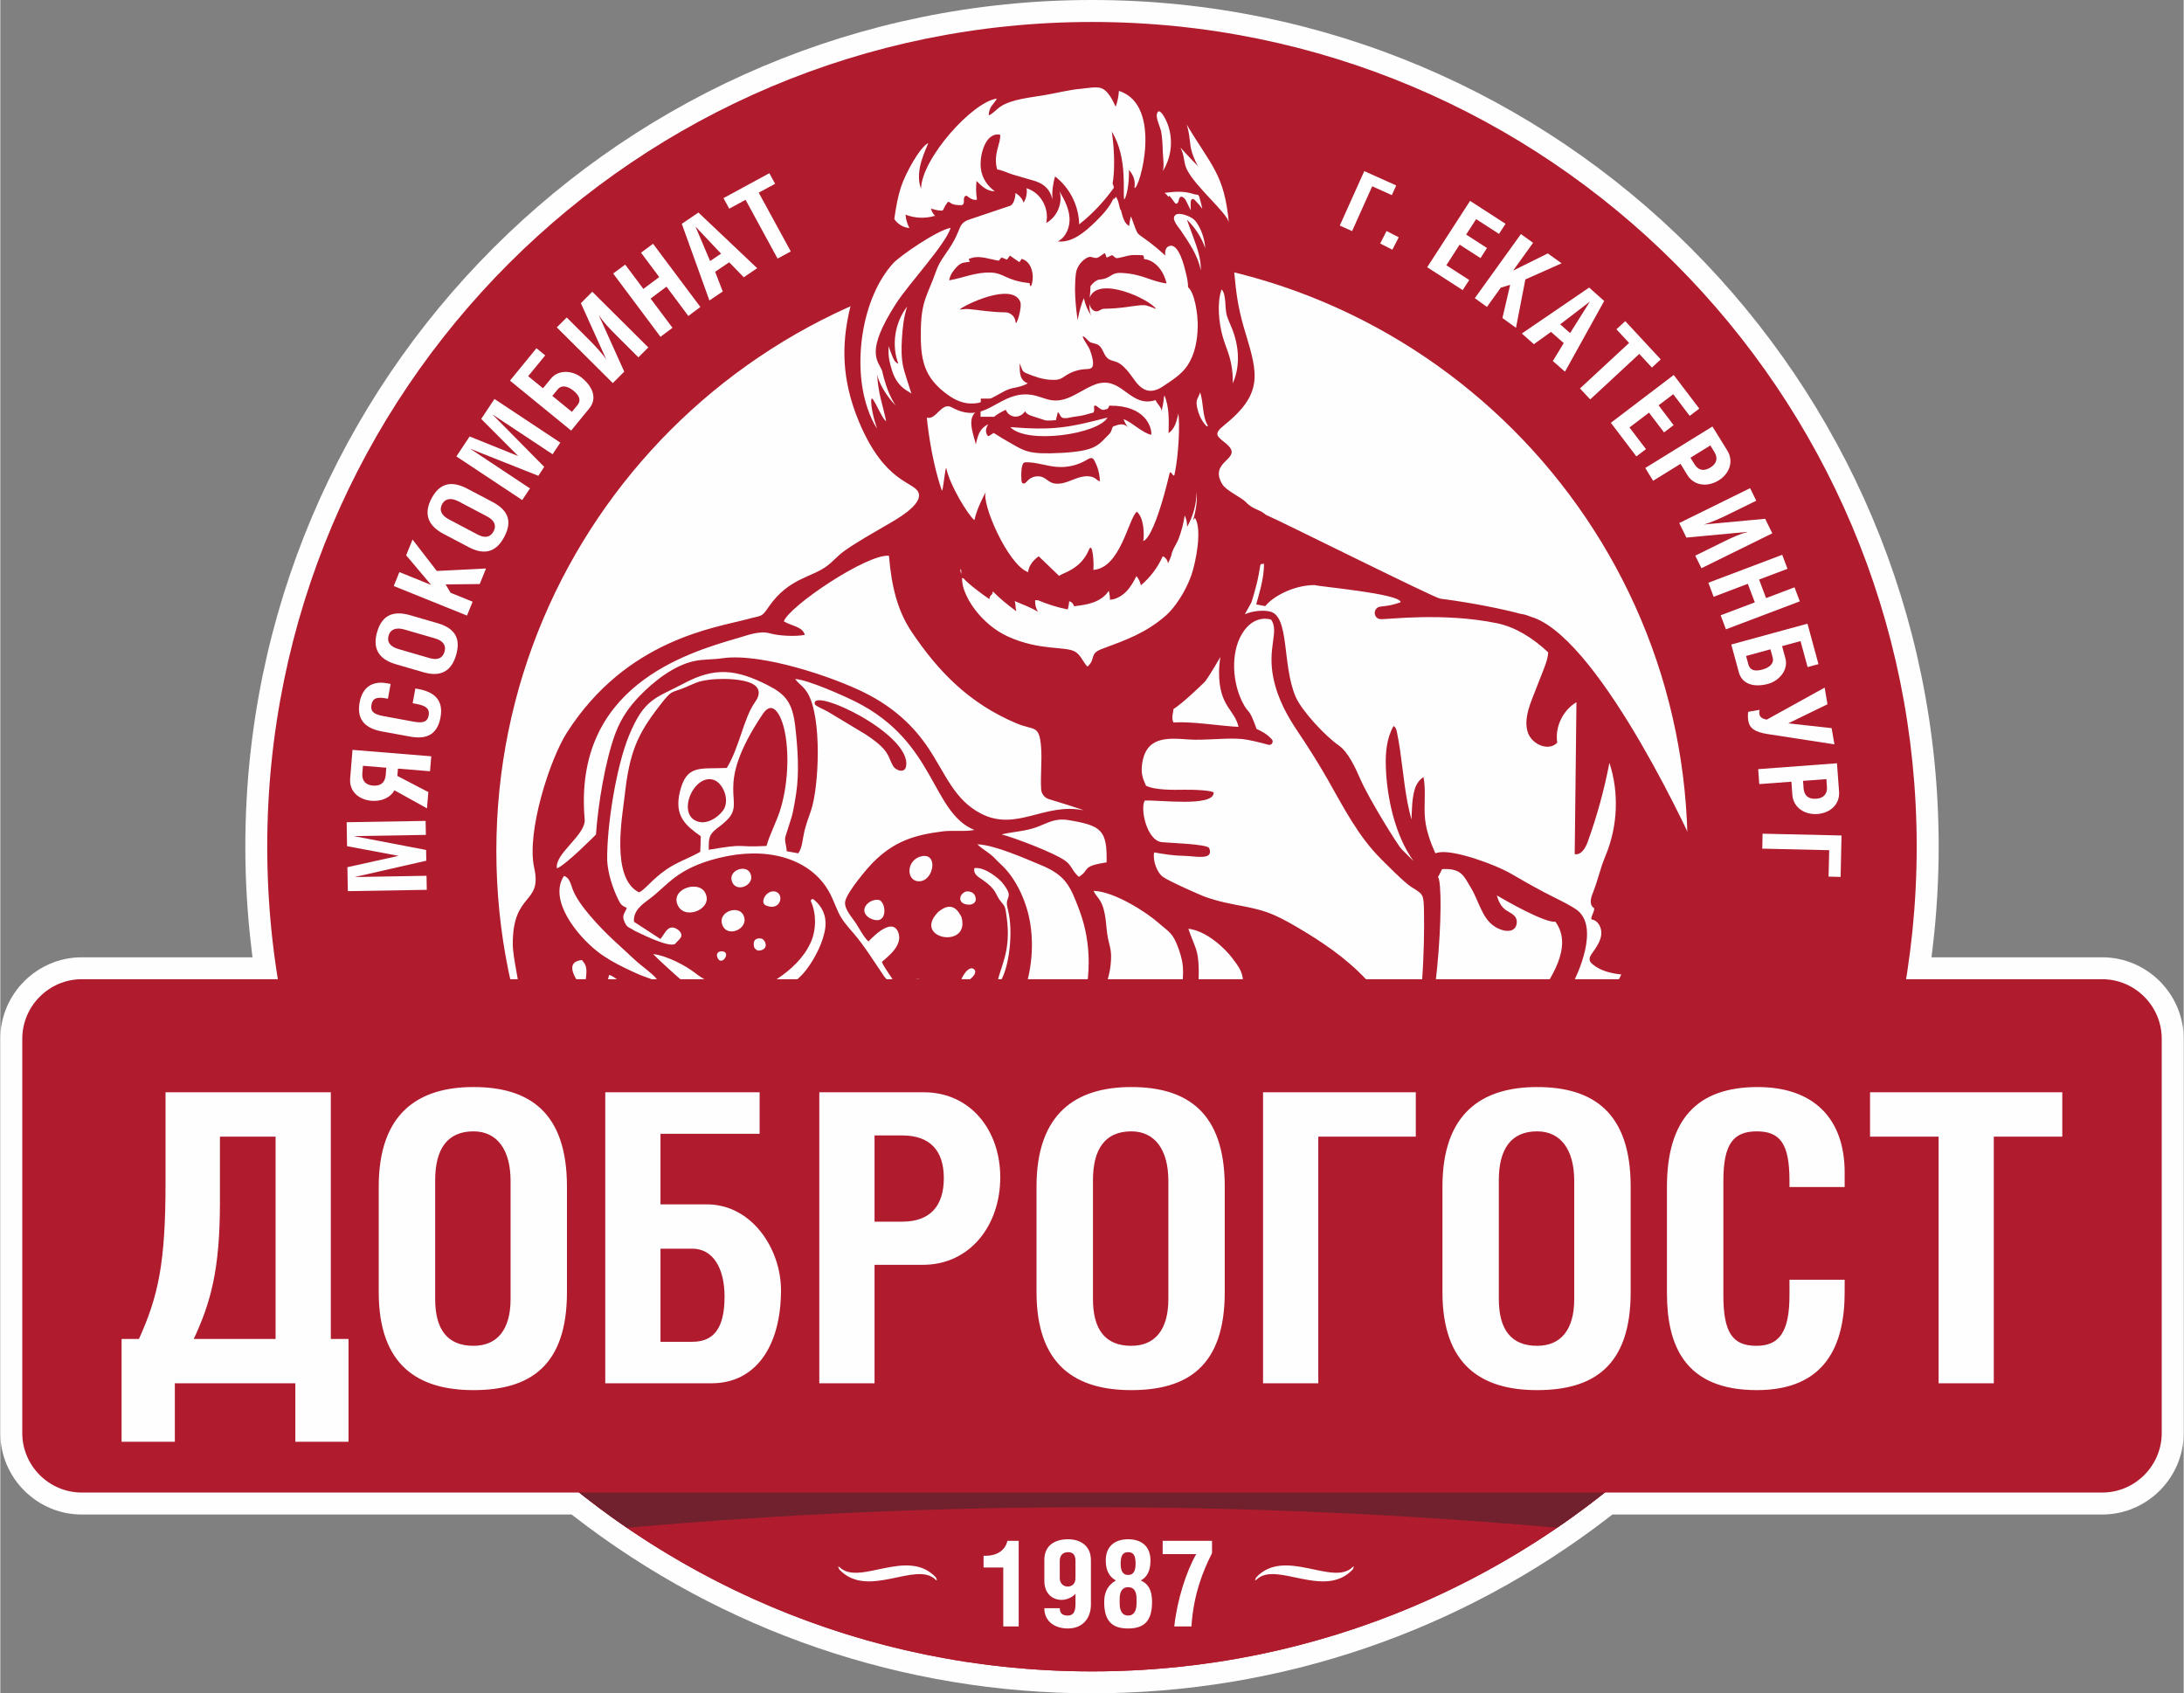 <?xml version="1.0" encoding="UTF-8"?> <svg xmlns="http://www.w3.org/2000/svg" xmlns:xlink="http://www.w3.org/1999/xlink" xml:space="preserve" width="365px" height="283px" version="1.1" style="shape-rendering:geometricPrecision; text-rendering:geometricPrecision; image-rendering:optimizeQuality; fill-rule:evenodd; clip-rule:evenodd" viewBox="0 0 363.66 282.04"><rect x="0" y="0" width="363.66" height="282.04" fill="#808080" stroke="none"/> <defs> <style type="text/css"> .fil0 {fill:#FEFEFE} .fil1 {fill:#B01C2E} .fil4 {fill:#FEFEFE;fill-rule:nonzero} .fil5 {fill:#FEFEFE;fill-rule:nonzero} .fil3 {fill:#71212D;fill-rule:nonzero} .fil2 {fill:#B01C2E;fill-rule:nonzero} .fil6 {fill:#B01C2E;fill-rule:nonzero} </style> </defs> <g id="Слой_x0020_1">  <g id="_2220464148192"> <path class="fil0" d="M181.83 0c-77.88,0 -141.02,63.14 -141.02,141.02 0,5.64 0.34,11.28 1.01,16.88l0.18 1.55 -28.44 0c-7.45,0 -13.56,6.11 -13.56,13.57l0 65.67c0,7.46 6.11,13.57 13.56,13.57l81.59 0 0.38 0.29c24.77,19.2 54.95,29.49 86.3,29.49 31.35,0 61.52,-10.29 86.3,-29.49l0.38 -0.29 81.58 0c7.46,0 13.57,-6.11 13.57,-13.57l0 -65.67c0,-7.46 -6.11,-13.57 -13.57,-13.57l-28.44 0 0.19 -1.55c0.67,-5.6 1.01,-11.24 1.01,-16.88 0,-77.88 -63.14,-141.02 -141.02,-141.02z"></path> <path class="fil1" d="M181.83 3.66c75.86,0 137.36,61.5 137.36,137.36 0,75.87 -61.5,137.37 -137.36,137.37 -75.87,0 -137.37,-61.5 -137.37,-137.37 0,-75.86 61.5,-137.36 137.37,-137.36zm0 41.94c52.7,0 95.42,42.72 95.42,95.42 0,52.7 -42.72,95.42 -95.42,95.42 -52.7,0 -95.42,-42.72 -95.42,-95.42 0,-52.7 42.72,-95.42 95.42,-95.42z"></path> <polygon class="fil0" points="142.22,56.15 143.21,48.56 146.78,40.55 146.24,34.89 149.79,27.63 154.69,22.39 163.68,15.45 168.83,14.38 175.23,14.81 186.48,12.99 190.92,15.13 195.05,17.27 198.16,22.71 201.1,31.05 201.95,37.45 204.35,46.64 205.55,51.13 154.81,56.79 "></polygon> <path class="fil2" d="M292.94 221.79c-24.98,34.3 -65.44,56.6 -111.11,56.6 -45.68,0 -86.14,-22.3 -111.11,-56.6 74.25,0 147.97,0 222.22,0z"></path> <path class="fil3" d="M292.94 221.79c-9.26,12.72 -20.66,23.79 -33.65,32.68 -51.64,-4.57 -103.28,-4.55 -154.92,0 -13,-8.89 -24.39,-19.96 -33.65,-32.68 74.25,0 147.97,0 222.22,0z"></path> <path class="fil4" d="M281.04 141.73c0,54.79 -44.42,99.21 -99.21,99.21 -54.79,0 -99.21,-44.42 -99.21,-99.21 0,-54.79 44.42,-99.21 99.21,-99.21 54.79,0 99.21,44.42 99.21,99.21z"></path> <path class="fil2" d="M149.67 236.62c0.7,-0.97 1.38,-1.71 2.18,-1.84 1.46,-0.22 5.65,1.67 7.36,2.13 5.77,1.57 11.85,0.94 18.04,1.24 4.93,0.24 13.9,0.55 17.91,-1.32 1.16,-0.54 2.04,-1.18 3.24,-1.69 3.28,-1.4 4.91,-1.25 4.47,-5.03 -0.16,-1.32 0.84,-2.5 1.42,-3.27 0.58,-0.76 1.35,-2.59 1.86,-3.08 0.92,-0.87 1.85,-0.67 2.9,-1.88 1.4,-1.63 2.68,-4.27 2.73,-7.08 0.1,-5.89 -1.32,-3.66 2.5,-6.84 1.57,-1.3 2.86,-3.5 4.31,-5.4 0.46,-0.6 1.82,-1.95 2.15,-2.65 0.03,0.07 0.07,0.13 0.1,0.2 0.6,1.39 -0.71,2.81 -1.7,3.97 -1.97,2.34 -3,5.43 -2.78,8.45 0,0.02 0,0.05 0,0.07 -1.69,1.52 -2.62,3.62 -3.79,6 -2.22,4.52 -2.12,4.18 -4.69,8.11 -1.73,2.66 -1.84,4.73 -2.9,6.67 -0.39,0.71 -0.95,1.15 -1.42,1.67 -1.18,1.3 -2.49,2.57 -4.26,3.56 26.93,-25.17 53.86,-50.35 80.78,-75.53 1.61,-6.69 2.54,-13.56 2.73,-20.61 -0.43,-1.23 -15.87,-35.27 -27.33,-39.56 -0.16,-0.05 -0.36,-0.12 -0.58,-0.19 -0.57,-0.24 -1.12,-0.41 -1.64,-0.47 -2.93,-0.78 -7.87,-1.82 -13.43,-2.54 -1.02,-0.14 -26.01,-12.64 -29.05,-13.97 -1.08,-0.97 -2.12,-0.8 -3.43,-2.21 -0.66,-0.66 -3.18,-1.85 -3.78,-2.82 -2.55,-4.12 3.87,-4.15 0.54,-6.87 -1.39,-1.14 -2.15,-1.5 -0.32,-2.97 6.58,-5.26 5.66,-8.61 3.63,-15.33 -0.95,-3.09 -1.47,-5.59 -1.78,-9.04 -0.94,-10.81 -4.24,-9.79 -3.77,-15.81 0.37,-4.66 0.73,-4.6 -2.14,-8.74 -0.89,-1.28 -1.38,-1.7 -2.07,-3.37 -1.07,-2.59 -2.82,-4.28 -5.22,-5.67 -4.15,-2.4 -8.74,-1.32 -13.72,-0.17 -1.69,0.39 -2.97,0.76 -4.82,0.73 -2.02,-0.02 -2.63,-0.77 -4.77,-0.33 -2.62,0.53 -6.14,1.63 -8.36,2.71 -3.99,1.94 -8.97,7.1 -11.3,10.73 -0.74,1.15 -1.34,2.3 -2.06,3.5 -2.01,3.32 -2.58,3.98 -2.84,8.33 -0.53,8.72 -7.6,17.41 -1.54,31.86 4.28,10.23 9.13,9.92 9.89,11.75 0.85,2.06 -3.92,4.63 -5.38,5.48 -2.35,1.38 -4.73,2.69 -6.88,4.21 -1.24,0.87 -1.85,1.72 -2.98,2.57 -2.6,1.94 -6.39,2.01 -9.69,6.79 -1.26,1.83 -1.07,1.37 -3.5,2.04 -5.26,1.44 -20.16,3.31 -30.14,18.95 -2.79,4.37 -6.76,16.52 -5.42,22.52 1.37,6.14 -3.62,3.93 -3.57,12.7 0.01,2.32 1.16,6.65 1.23,8.84 0.18,0.64 4.09,0.93 4.12,1.58 0.25,0.75 0.4,1.51 0.46,2.27 0.48,3.6 1.82,3.09 0.26,7.54 -0.89,2.53 -1.55,4.8 -2.16,7.58 -0.84,3.82 -1.67,8.2 -2.13,12.42 1.03,1.23 2.08,2.43 3.16,3.61 0.79,-9.04 3.31,-20.39 3.67,-20.83 0,0 11.37,19.5 13.25,20.16 -0.41,0.95 -1.28,1.01 -2.01,1.66 -0.66,0.6 -0.86,2.17 0.74,1.97 1.56,-0.19 3.71,-1.48 5.16,-2.06 1.79,-0.73 3.63,-1.11 5.62,-1.6 2.11,-0.51 3.63,-1.53 5.95,-1.53 2.41,0 4.65,1.23 6.62,1.85 -0.18,0.65 -3.41,5.86 -4.1,7.14 -1.3,2.43 -2.49,4.87 -3.62,7.49 -1.07,2.5 -2.2,5.43 -2.98,8.14 -0.04,0.14 -0.08,0.28 -0.12,0.42 1.02,0.6 2.04,1.17 3.08,1.73 0.82,-4.25 2.26,-8.11 3.94,-11.75 1.85,-3.99 4.17,-9.33 6.79,-12.19 1.24,-0.03 2.49,0.49 3.83,0.47 0.78,-0.02 1.07,-0.2 1.92,-0.08 0.64,0.08 1.33,0.24 1.95,0.34 2.9,0.5 5.09,0.52 8.08,0.66 -0.41,0.94 -1.71,1.93 -2.67,3.79 -0.71,1.39 -1.2,3.14 -1.91,4.57 -4.15,8.38 -4.84,10.98 -5.46,20.66 -0.01,0.29 -0.03,0.6 -0.04,0.93 3.8,1.37 7.7,2.57 11.68,3.56zm53.74 -188.42c0.82,0.76 0.52,3.24 0.88,4.37 0.25,0.77 0.6,1.5 0.9,2.25 1.12,2.86 1.37,6.19 0.08,9.03 0.05,-1.55 -0.15,-3.1 -0.59,-4.58 -0.33,-1.08 -0.77,-2.11 -1.08,-3.2 -0.64,-2.26 -0.99,-5.61 -0.19,-7.87zm26.76 140.04c0.08,-0.08 0.15,-0.17 0.22,-0.25 0.51,-0.67 1.77,-1.69 4.33,-6.32 4.72,-8.53 5.93,-33.94 4.74,-35.61 0.3,-0.46 0.42,-0.84 0.68,-1.3 3.25,-0.17 3.61,1.14 4.82,3.14 1.55,2.59 1.94,5.96 5.11,6.98 1.19,0.39 2.43,0.16 2.51,-1.22 0.07,-1.24 -1.1,-1.57 -1.86,-2.11 -0.71,-0.5 -1.16,-1.34 -1.46,-2.41 1.31,0.78 8.06,4.65 9.75,4.37 3.09,4.23 -0.97,9.71 -3,12.8 -1.77,2.71 -5.64,11.5 -5.89,12.46l-1.16 3.51c-0.2,0.71 -0.46,2.1 0.57,2.11 0.84,0.01 0.95,-0.91 1.18,-1.76 0.77,-2.81 2.03,-6.45 3.24,-8.96 0.98,-2.02 1.28,-2.34 2.52,-3.65 1.52,-1.62 4.55,-4.52 5.56,-6.46 0.43,-0.84 4.56,-9.23 0.44,-12.09 -0.85,-0.59 -2.49,-1.43 -3.53,-1.94 -2.46,-1.21 -4.81,-2.55 -7.07,-3.87 -3.07,-1.8 -9.71,-4.08 -12.16,-3.7 -0.26,0.03 -0.48,0.1 -0.69,0.17 -0.8,-1.8 -1.49,-3.68 -1.71,-5.65 -0.25,-2.33 0.18,-4.73 -0.26,-7.04 -0.76,0.45 -1.25,1.26 -1.49,2.11 -0.44,1.54 -0.44,3.28 -0.52,4.95 -0.25,-0.93 -0.48,-1.88 -0.66,-2.83 -0.74,-3.88 -0.96,-7.86 -1.76,-11.73 -0.08,-0.39 -0.21,-0.84 -0.57,-1.01 -1.15,2.04 -1.36,4.46 -1.28,6.78 0.16,5.06 1.52,11.46 4.62,15.71 -0.77,-0.73 -1.64,-1.63 -2.02,-2.01 -0.54,-0.53 -5.29,-8.12 -6.82,-11.58 -0.83,-1.88 -2,-4.55 -3.66,-5.7 -2.22,-1.54 -6.16,-5.76 -7.16,-8.12 -2.28,-5.39 -0.94,-13.48 -4.33,-14.17 -1.33,-0.27 -2.92,-0.03 -4.12,0.47 0.64,-1.13 1.06,-1.88 1.07,-1.91 0.06,-0.09 0.41,-1.31 0.48,-1.54 0.28,-0.99 0.57,-2.08 0.76,-3.13 0.4,-1.97 0.09,-1.77 0.9,-1.82 -0.07,2.66 -0.67,4.38 -1.31,6.76l1.51 0.29c1.13,-1.48 4.59,-3.51 8.24,-3.51 0.57,0.25 14.41,1.44 14.3,2.87 -1.33,0.44 -1.85,0.56 -3.3,0.71 -1.39,0.15 -1.29,2.04 -0.01,2.1 1.11,0.06 10.49,-1.17 19.42,0.69 3.02,0.64 5.85,2.39 8.47,4.83 -0.04,0.96 -0.38,1.88 -0.73,2.78 -0.58,1.49 -1.17,2.98 -1.75,4.47 -0.77,1.96 -1.55,4.11 -0.91,6.09 0.65,1.98 3.45,3.24 4.9,1.71 -0.41,-2.59 0.92,-5.39 3.2,-6.74 -0.1,8.44 -0.19,16.87 -0.29,25.3 1.04,0.23 1.79,-0.99 2.15,-2 1.56,-4.3 2.77,-8.72 3.63,-13.21 1.62,4.95 1.4,10.5 -0.6,15.37 -1.16,2.83 -1.12,3.67 -2.24,6.52 -0.3,0.77 -0.48,1.82 0.21,2.25 0.44,0.26 -0.77,1.88 -0.26,1.97 1.09,0.21 1.68,1.49 1.52,2.59 -0.15,1.11 -0.83,2.07 -1.48,2.98 -0.26,0.36 -0.53,0.78 -0.43,1.21 0.06,0.3 0.29,0.52 0.53,0.71 1.31,1.07 3,1.47 4.73,1.66 -1.28,2.66 -2.63,5.22 -4.07,7.62 -1.78,2.97 -4.39,6.85 -6.55,9.49l-3.03 3.45c-2.6,3.11 -6.3,7.18 -9.35,9.76l-4.84 4.21c-2.37,-0.94 -8.28,-3.76 -11.49,-5.59 -1.06,-0.61 -1.32,-2.08 -0.49,-3.01zm-14.33 -33.9c-1.58,-0.92 -3.19,-1.81 -4.93,-2.42 -2.3,-0.8 -4.76,-1.08 -7.14,-1.64 -1.1,-0.26 -2.19,-0.58 -3.25,-0.96 -0.34,-0.12 -5.74,-2.46 -6.88,-3.27 -0.94,-0.67 -1.73,-2.65 -1.46,-4.07 1.83,0.31 3.21,0.55 5.17,0.58 1.68,0.03 4.81,0.81 4.01,-1.28 -0.28,-0.73 -6.98,-0.88 -7.97,-1.02 -2.46,-0.35 -3.56,-5.56 -2.78,-6.91 2.22,-0.16 11.42,1.12 11.49,-1.3 0.01,-0.39 -3.41,-0.56 -5.06,-0.51 -1.57,0.03 -4.78,0.08 -6.22,-0.68 -0.49,-1.12 -0.85,-1.91 -0.66,-3.46 0.58,-4.82 4.24,-4.49 7.82,-4.23 2.55,0.19 6.38,-0.33 8.93,-0.07 0.95,0.1 2.81,0.53 4.29,0.95 0.54,0.16 0.96,-0.51 0.58,-0.91 -0.84,-0.9 -1.49,-1.23 -2.54,-1.73 -1.37,-3.88 -1.25,-2.23 -2.39,-4.53 -1.6,-3.21 -1.96,-8.04 -0.07,-11.25 2.05,-3.49 4.89,-2.42 4.89,-2.42 1.38,1.99 -0.69,4.62 0.38,9.76 0.75,3.61 2.45,6.48 4.02,8.83 1.73,2.58 3.34,5.11 4.94,7.9 2.7,4.74 5.13,9.56 8.96,13.37 0.49,0.48 3.81,3.89 5.04,4.66 2.05,1.28 2.06,1.16 2.12,4.27 0.09,5.23 -0.16,18.18 -2.63,23.95 -3.82,8.97 -0.65,-2.74 -1.13,-3.76 -0.25,-0.53 -0.53,-1.01 -0.83,-1.47 -1.2,-2.8 -2.97,-5.37 -5.06,-7.6 -3.33,-3.56 -7.42,-6.32 -11.64,-8.78zm-55.78 -59.34l-0.01 0.63c-0.06,-0.25 -0.14,-0.47 -0.18,-0.88 0.08,0.1 0.13,0.18 0.19,0.25zm-1.63 -27.17c5.49,3.02 7.56,-2.18 12.39,-2.14 2.68,0.02 3.81,1.7 6.74,0.7 1.88,-0.65 3.81,-2.23 5.59,-2.58 3.84,-0.74 5.2,4.15 9.27,2.83 0.26,0.68 1.13,1.3 0.96,1.93 0.24,-0.84 0.38,-1.71 0.45,-2.58 0.03,-0.02 0.07,-0.05 0.1,-0.06 0.77,1.93 0.72,4.11 0.65,6.22 0.96,-0.64 1.32,-1.86 1.57,-2.98 0.02,-0.11 0.04,-0.22 0.06,-0.33 0.27,1.81 0.08,6.7 -0.62,10.13 -0.17,0.86 -0.65,-0.93 -0.86,-0.04 -0.29,1.24 -0.61,2.5 -0.95,3.69 -1.1,3.89 -2.38,7.13 -3.41,7.5 0.19,-1.22 0.1,-3.92 -1.08,-4.89 -1.4,1.15 -2.71,9.39 -7.24,9.69 0.14,-1.03 -0.11,-4.84 -0.73,-3.36 -1.39,3.36 -4.5,3.87 -4.96,4.37 -0.68,-0.67 -3.4,-3.27 -3.4,-3.27 0,0 -1.65,1.03 -1.76,2.64 -3.4,-1.18 -7.94,-11.76 -7.03,-13.41 -0.4,0.73 -1.53,2.88 -1.93,4.75 -1.11,-0.94 -4.05,-5.76 -4.67,-8.61 -0.16,-0.75 -0.56,4.19 -0.76,3.64 -1.93,-5.59 -2.49,-12.12 -2.49,-12.12 1.51,0.51 2.45,-2.64 4.11,-1.72zm35.13 -39.23c0.38,-0.58 0.07,-2.6 0.06,-3.31 -0.02,-1.09 -0.08,-2.19 -0.25,-3.27 -0.12,-0.74 -0.9,-2.28 -0.74,-2.98 0.29,-1.25 1.1,0.17 1.41,0.76 1.41,2.71 1.22,6.2 -0.48,8.8zm5.4 4.73c-0.09,-0.1 -0.2,-0.19 -0.34,-0.19 -0.28,0.01 -0.36,0.37 -0.36,0.65 0.01,0.41 0.01,0.83 0.02,1.24 -0.24,-0.47 -0.47,-0.95 -0.71,-1.43 -0.14,-0.29 -0.3,-0.59 -0.57,-0.75 -0.12,-0.07 -0.26,-0.11 -0.38,-0.07 -0.26,0.08 -0.31,0.41 -0.36,0.67 -0.05,0.25 -0.27,0.56 -0.51,0.47 -0.1,-0.04 -0.81,-1.17 -1.06,-1.3 -0.06,0.06 -0.08,0.11 -0.14,0.18 -0.16,-0.26 -0.38,-0.5 -0.65,-0.67 2.82,-0.4 3.83,-0.12 5.12,0.26 0.18,0.05 0.4,-0.01 0.53,0.12 0.09,0.08 0.12,0.19 0.15,0.3 0.2,0.64 0.36,1.29 0.5,1.95 -0.37,-0.5 -0.79,-0.98 -1.24,-1.43zm-1.32 3.26c0.36,0.98 0.72,1.96 1.07,2.94 0.65,1.78 1.31,3.61 1.24,5.52 -0.47,-2.51 -1.96,-4.62 -3.35,-6.69 -0.38,-0.56 -1.68,-1.93 -0.85,-2.57 0.68,-0.52 2.57,0.31 3.07,0.78 0.28,0.26 0.49,0.57 0.68,0.89 0.69,1.17 1.1,2.51 1.19,3.87 -0.63,-1.8 -1.69,-3.43 -3.05,-4.74zm3.23 34.36c-0.76,-0.82 -1.24,-1.82 -1.49,-2.91 -0.1,-0.44 -0.17,-0.84 -0.11,-1.28 0.04,-0.28 0.62,-1.3 0.56,-1.45 0.62,1.83 0.32,3.96 1.31,5.62 -0.07,0.07 -0.19,0.08 -0.27,0.02zm-17.42 37.15c-2.12,0.79 -0.92,1.65 -2.37,2.93 -0.72,-0.68 -1.07,-1.89 -2.04,-2.47 -1.62,-0.98 -5.86,-0.11 -11.21,-2.54 -2.14,-0.97 -4.05,-2.6 -5.47,-4.46 -0.79,-1.03 -1.45,-2.18 -1.87,-3.42 -0.19,-0.56 -0.3,-1.21 -0.31,-1.81 0,-0.13 0.04,-0.24 0.06,-0.34 -0.01,-0.01 -0.01,-0.03 -0.03,-0.04 0.01,0 -0.54,0.01 -0.53,0.02 0.01,-0.03 -0.54,-0.06 -0.54,-0.08l-0.01 0.09c0,0.1 1.08,0.23 1.34,0.39 0.71,0.87 3.36,2.82 4.28,3.43 -0.06,-0.66 0.61,-0.66 0.55,-1.31 1.19,1.21 2.55,2.32 3.93,3.32 -0.2,-0.68 -0.07,-1.01 -0.27,-1.69 1.43,0.62 2.54,0.98 3.87,1.78 -0.35,-0.57 -0.51,-1.26 -0.47,-1.94 0.16,0.01 0.32,0.02 0.48,0.02 1.59,0.67 3.25,1.19 4.94,1.53 0.14,-0.44 0.22,-0.9 0.25,-1.36 0.4,0.09 0.73,0.43 0.8,0.83 1.08,-0.13 2.18,-0.27 3.21,-0.64 1.03,-0.37 2,-1.01 2.58,-1.94 0.13,0.49 0.2,0.99 0.2,1.5 1.02,-0.07 1.98,-0.63 2.7,-1.36 0.73,-0.74 1.24,-1.65 1.71,-2.58 0.37,0.44 0.63,0.96 0.74,1.53 1.56,-1.31 2.82,-2.98 3.64,-4.84 0.48,0.2 0.83,0.67 0.87,1.2 0.22,-0.44 0.41,-0.89 0.57,-1.35 0.04,-0.34 0.18,-0.72 0.37,-1.1 0,0 0,-0.01 0,-0.02l0.01 0c0.27,-0.56 0.61,-1.1 0.78,-1.53 0.5,-1.29 0.86,-2.63 1.06,-4 0.28,0.59 0.42,1.25 0.4,1.91 1,-1.77 1.55,-3.79 1.59,-5.81 0.13,1.59 -0.15,3.17 -0.59,4.72l0.31 -0.42c1.23,1.93 0.15,7.36 -0.59,9.52 -0.91,2.64 -2.7,5.38 -4.23,6.73 -3.35,2.92 -6.48,4.03 -10.71,5.6zm-3.81 37.95c-0.6,-0.58 -0.67,-0.66 -1.14,-1.41 -0.39,-0.6 -0.61,-0.89 -1.14,-1.28 -1.72,-1.28 -8.52,-3.85 -10.58,-4.38 1.96,-0.47 3.85,-0.5 5.74,-1.18 1.86,-0.66 3.07,-1.58 5.35,-1.21 5.54,0.92 6.5,1.66 6.39,7.04 -4.36,0.69 -2.65,1.2 -4.62,2.42zm17.2 19.33c-0.04,2.63 -0.2,3.07 -0.27,3.79 -0.07,0.7 -12.91,-0.4 -13.01,-2.24 0.21,-2.57 1.38,-4.01 1.45,-7.48 0.02,-1.37 -0.29,-2.01 -0.52,-3.17 -0.2,-0.97 -0.25,-2.06 -0.38,-3.07 -0.46,-3.5 -1.37,-3.46 -2.03,-4.83 3.55,0.1 8.98,3.7 10.77,5.29 1.89,1.66 2.46,1.65 3.47,4.54 1.04,3.01 0.6,4.04 0.52,7.17zm-12.19 10.82c-0.96,0.08 -1.23,0.22 -2.18,-0.18 -0.72,-0.29 -4.08,-1.33 -4.35,-1.52 0.81,-0.39 0.81,-0.02 1.51,-0.73 0.82,-0.82 2.17,-3.44 2.48,-4.46 0.95,0.49 1.9,0.84 3.39,1.19 0,0 8.56,1.16 10.78,0.93 0.18,2.93 -0.67,3.15 -3.69,3.42 0.15,-0.02 -1.92,0.32 -1.92,0.32l-1.19 0.17c-0.26,0 -2.64,0.6 -2.87,0.51l-1.96 0.35zm-20.53 2.01c-1.35,-0.46 -9.28,-4.28 -9.99,-4.92 2.61,0.2 15.18,2.27 17.28,2.75 2.66,0.62 4.88,1.75 7.51,2.39 1.97,0.49 2.09,0.54 3.53,1.5 1.01,0.68 2.71,0.82 3.13,1.72 -2.43,0.98 -17.7,-2.18 -21.46,-3.44zm0.26 5.96l-0.02 -2.52c2.33,0.09 4.69,0.52 6.85,1 5.14,1.16 4.45,0.38 7.15,0.69l-0.86 3.18 -13.12 -2.35zm4.93 8.1c-2.09,-0.38 -4.16,-0.5 -6.28,-0.62 0.05,-0.51 0.14,-0.94 0.36,-1.27l6.39 0.13c2.1,-0.07 4.41,-0.43 6.46,-0.37 -0.3,1.6 -0.69,2.33 -1.28,3.52 -1.76,-0.3 -3.71,-1.05 -5.65,-1.39zm-40.52 -0.74c2.26,0.32 4.93,2.3 10.31,2.32l-0.09 2.09c-1.14,0.02 -2.27,0.03 -3.39,0.01 -1.71,-0.03 -1.45,-0.3 -2.21,-1.14 -0.94,-1.04 -2.95,-1.64 -4.71,-1.86l0.09 -1.42zm-9.54 -6.24c-0.32,-0.34 -0.43,-0.35 -0.63,-0.82 4.71,0.67 12.49,3.81 15.98,6.55 -3.36,0.32 -12.9,-3.18 -15.35,-5.73zm-2.24 3.38c-1.88,-1.63 -3.99,-2.42 -6.26,-3.36l0.08 -2.18c2.29,0.11 3.56,1.46 6.68,1.48 1.55,2.54 3.24,4.19 6.3,4.95l-0.25 2.24c-4.59,-0.09 -3.36,-0.37 -6.55,-3.13zm-0.81 4.11c0.9,0.13 1.8,0.41 2.68,0.63 2.33,0.58 1.48,0.15 2.32,0.33l0.22 0.12c-2.35,0.82 -4.33,0.93 -5.22,-1.08zm-1.94 -0.84c1.22,0.51 0.64,0.49 1.18,1.54 0.31,0.59 0.74,0.95 0.96,1.55 -0.59,0.39 -6.12,-2.5 -5.95,-4.53 1.06,0.13 2.78,1.02 3.81,1.44zm-9.79 -2.12c1.35,0.3 1.07,0.03 1,3.1 -0.83,-0.41 -1.96,-2.05 -2.29,-3.37 0.45,0.06 0.86,0.18 1.29,0.27zm-0.15 -2.54c0.74,0.44 1.21,0.3 1.17,1.18 -0.95,0.23 -4.55,-0.76 -5.08,-4.47 1.4,0.9 0.25,1.11 3.91,3.29zm-7.19 -19.62l-1.05 6.65c-0.82,-1.28 -1.16,-6.25 -1.15,-8.17l0.31 -3c0.37,0.44 0.66,1.62 1.01,2.27 0.38,0.72 0.9,1.2 0.88,2.25zm-0.25 -7.75c0.55,0.67 0.75,1.06 0.74,1.96 -0.01,1.28 -0.37,1.34 0.32,2.19 0.94,1.17 1.89,1.12 3.37,1.95 2.8,1.59 1.27,2.2 4.97,5.41 -1.49,-0.31 -2.89,-1.64 -3.68,-2.48 -0.48,-0.5 -2.7,-2.89 -3.11,-3.06 -0.37,0.31 -0.41,0.47 -0.77,0.7 -0.06,-0.03 -6.32,-6.26 -1.84,-6.67zm5.07 -3.49l3.78 3.49c0.83,0.79 2.98,2.32 3.51,3.05 0.51,0.71 0.51,0.25 -0.03,0.46 -0.62,-0.32 -1.87,-0.71 -2.65,-1.03 -0.85,-0.36 -1.67,-0.75 -2.5,-1.15 -1.71,-0.83 -3.29,-1.73 -4.57,-2.73 -3.57,-2.8 -8.18,-8.66 -5.62,-12.61 0.92,0.23 1.11,1.29 1.49,2.3 1.02,2.64 4.55,6.29 6.59,8.22zm43.48 19.22c-2.06,-1.06 -4.31,-1.95 -6.24,-3.19 -1.36,-0.88 -4.86,-2.93 -5.55,-3.9 1.62,0.17 6.07,1.32 7.68,1.83 2.64,0.83 4.04,2.05 6.28,3.15 1.05,0.51 2.26,0.91 3.38,1.33 1.51,0.57 3.46,1.89 6.41,3.03 0.64,0.24 1.11,0.43 1.74,0.69 0.6,0.25 1.15,0.37 1.58,0.84 -3.72,-0.23 -12.11,-2.15 -15.28,-3.78zm0.14 10.66c1.07,-0.03 6.44,0.14 7.08,0.53 1.51,0.9 1.86,1.33 3.7,1.93 0.28,0.09 0.45,0.13 0.71,0.21l0.72 0.28 -0.29 1.82c-1.5,-0.22 -4.25,-1.38 -5.9,-1.86 -2.03,-0.61 -4.32,-1.1 -6.44,-1.31l0.42 -1.6zm1.37 -6.63c0.24,-1.24 0.87,-0.43 3.14,0.26 2.03,0.6 5.48,1.26 7.59,1.42 0.86,0.06 1.62,-0.17 1.62,0.58 0.01,0.56 -0.29,1.14 -0.58,1.52 -0.67,-0.23 -1.74,-0.89 -2.68,-1.26 -2.23,-0.87 -5.23,-1.55 -7.68,-2.07 -0.49,-0.1 -1.02,-0.12 -1.41,-0.45zm-17.31 4.07c0.64,-0.38 1.9,0.27 2.54,0.48 0.79,0.27 1.63,0.57 2.45,0.75 3.7,0.87 3.92,0.28 5.91,0.53l-0.2 2.07c-1.04,0.17 -2.13,0.04 -3.18,0.07 -1.08,0.03 -1.94,0.39 -2.68,-0.29 -1.76,-1.58 -0.98,-1.28 -4.19,-2.13 -0.11,-0.06 -0.44,-0.25 -0.75,-0.3l0.1 -1.18zm-11.13 -4.14c-1.41,-0.97 -4.97,-2.33 -6.95,-3.28l0.37 -1.68c1.05,0.09 2.9,0.75 3.94,1.09 2.27,0.75 1.99,1.2 2.86,2.1 0.64,1.09 3,2.77 4.66,3.22 0.29,0.26 0.81,0.45 1.18,0.62l-0.24 2.24c-2.13,-0.28 -3.74,-2.88 -5.82,-4.31zm-15.17 -3.46c2.46,2.94 2.74,1.7 2.6,3.35 -1.64,0.16 -4.46,-3.32 -5.14,-4.01 -0.6,-0.61 -1.24,-0.82 -1.28,-1.82 1.58,0.33 3.14,1.67 3.82,2.48zm3.23 -1.47c-1.74,0.17 -2.72,-0.46 -3.74,-1.17 -0.86,-0.59 -2.2,-1.15 -3.2,-1.53l0.27 -2.39c0.78,0.21 2.8,1.85 3.59,2.39 2.95,2 3.25,0.99 3.08,2.7zm4.36 0.13c0.08,1.52 -1.28,1.62 -0.75,0.1 0.14,-0.42 0.13,-0.5 0.53,-0.73 0.19,0.28 0.18,0.04 0.22,0.63zm1.91 -7.1l0.39 -0.99c0.96,0.31 4.32,3.39 5.54,4.28 2.36,1.73 6.76,3.51 6.93,3.89 0.19,0.4 -0.05,0.67 -0.34,0.8 -2.39,1.01 -5.16,-4.63 -10.45,-6.26l-2.25 -0.9 -0.05 -0.52c0.11,-0.11 0.11,-0.11 0.23,-0.3zm24.22 8.98c1.8,0.04 3.87,0.34 5.07,1.33l-0.34 1.35c-1.45,0 -5.87,0.28 -6.91,-0.17 -0.75,-0.34 -1.45,-0.95 -2.22,-1.26 -1.08,-0.44 -1.71,-0.15 -1.83,-1.41 1.27,-0.32 4.69,0.14 6.23,0.16zm-10.12 -18.48c-0.23,0.11 -0.54,0.13 -0.66,0.13 -0.26,-0.01 -0.67,-0.32 -0.74,-0.65 -0.24,-1.28 0.56,-1.49 1.26,-1.34 0.53,0.12 1.19,1.4 0.14,1.86zm0.61 -7.38c-1.06,-0.41 -0.11,-2.4 1.26,-2.36 1.9,0.07 1.35,3.45 -1.26,2.36zm7.49 -0.66c-0.13,-0.28 0.22,-0.53 0.45,-0.34 1.34,1.09 2.14,2.6 1.94,4.6 -0.25,2.33 -1.73,5.21 -3.14,7.06 -1.65,2.18 -4.23,3.83 -6.93,3.74 0.2,-0.97 1.15,-1.59 1.99,-2.14 2.34,-1.55 4.49,-3.54 5.64,-6.1 0.96,-2.13 0.94,-4.84 0.05,-6.82zm-14.84 8.29c1.7,0.08 -0.14,2.7 -0.76,1 -0.24,-0.65 0.19,-1.03 0.76,-1zm4.81 -12.78c0.64,1.84 -2.62,3.19 -3.19,0.98 -0.46,-1.83 2.67,-2.79 3.19,-0.98zm-1.13 7.02c0.74,2.12 -3.03,3.68 -3.68,1.13 -0.54,-2.1 3.08,-3.21 3.68,-1.13zm-11.18 -2.31c-0.71,-2.54 4.05,-3.88 4.85,-1.36 0.98,2.57 -3.99,4.45 -4.85,1.36zm3.08 11.71c4.53,3.54 16.72,7.4 19.07,11.55 -3.49,-0.34 -12.98,-3.74 -15.34,-5.33 -1.82,-1.23 -9.52,-8.03 -10.77,-9.41 2.44,0.32 5.5,1.99 7.04,3.19zm-11.85 3.77c-0.52,-0.28 -0.92,-0.7 -1.42,-1.01 -0.45,-0.28 -0.93,-0.46 -1.5,-0.85l0.4 -1.62c0.91,0.21 2.37,1.67 3.2,2.21 1.04,0.68 3.05,1.55 3.37,2.21 -0.74,-0.03 -3.46,-0.62 -4.05,-0.94zm10.67 5.39c0.26,0.28 0.24,0.23 0.58,0.39 6.6,3.14 2.37,2.23 -1.71,0.92 -0.97,-0.31 -0.85,-0.24 -1.15,-1.07 -1.96,-0.08 -6.14,-2.33 -6.7,-3.36 2.78,0.22 7.83,3.1 8.98,3.12zm-4.85 12.52c-0.01,0.07 -0.14,0.54 -0.17,0.59 -0.33,0.57 0.06,0.2 -0.44,0.31 -0.33,-0.36 -0.28,-0.25 -0.14,-1.51 0.1,-0.93 0.03,-0.9 0.7,-0.91 0.23,0.5 0.18,0.86 0.05,1.52zm-1.11 -5.17c-1.01,-0.58 -2.33,-1.52 -3.14,-1.9 0.32,-0.22 -0.23,-0.21 0.64,-0.16 1.12,0.31 2.24,0.7 3.33,1.1 2.42,0.91 6.94,2.53 8.72,4.21 0.52,0.49 0.92,0.82 1.16,1.36 -2.66,-0.56 -8.21,-3.18 -10.71,-4.61zm17.47 3.81l-0.06 0.76c-0.16,0.63 -0.04,0.73 -0.62,0.89 -0.17,-0.85 0.08,-1.14 0.08,-1.82 0.62,0.06 0.21,-0.09 0.6,0.17zm-6.62 -5.19c-0.12,-0.24 -0.25,-0.5 -0.52,-0.59 0.26,-0.4 -0.03,-0.22 0.55,-0.25l3.93 0.96 8.01 3.25c0.86,0.38 2.68,1.55 3.31,2.1 -2.09,0.25 -6.56,-1.31 -8.38,-1.95 -4.89,-1.73 -5.54,-2.89 -6.9,-3.52zm24.58 10.44l-0.83 0.12 0.39 -1.61 0.46 0.02c0.31,0.51 0.22,0.96 -0.02,1.47zm-4.02 -4.83c-0.97,-0.35 -3.21,-1.28 -3.45,-2.01 3.43,-0.17 7.35,0.12 10.6,0.71 1.78,0.33 7.79,1.47 8.91,2.57 -3.37,0.31 -12.73,-0.09 -16.06,-1.27zm21.14 8.86c-0.02,-0.3 -0.05,-0.6 0.03,-0.89 0.12,-0.51 0.23,-0.42 0.32,-0.53 0.16,0.71 0.26,1.05 -0.35,1.42zm1.35 -8.84c0.06,-0.77 -0.08,-0.61 0.5,-0.78 0.34,0.5 0.31,1.97 -0.38,1.91 -0.19,-0.42 -0.17,-0.56 -0.12,-1.13zm3.2 4.39l9.23 1.47c-4.34,1.13 -17.66,0.07 -19.23,-1.93 2.53,-0.48 7.45,0.07 10,0.46zm-20.95 -34.33c-2.01,-1.27 -0.13,-3.22 1.46,-3.03 1.35,0.11 1.79,4.67 -1.46,3.03zm8.55 -6.15c-2.48,0.38 -2.62,-3.51 0.07,-4.13 2.8,-0.64 2.11,3.79 -0.07,4.13zm8.92 2.24c0.4,0.75 0.31,1.47 -0.64,1.67 -2.18,0.14 -2.13,-1.68 -0.77,-2.18 0.46,-0.07 0.7,0.05 0.83,0.09 0.2,0.06 0.29,0.11 0.58,0.42zm-6.04 2.9c2.41,-2.02 3.42,-0.01 3.87,0.82 1.58,5.44 -8.3,3.71 -3.87,-0.82zm5.97 9.54c0.58,0.54 -0.24,1.3 -0.64,1.66 -0.46,0.41 -0.72,0.94 -1.65,0.72 0.11,-1.12 1.48,-3.12 2.29,-2.38zm4.76 -14.36c2.03,2.59 0.34,2.11 0.79,4.01 0.11,0.46 0.21,0.91 0.29,1.36 0.62,3.38 -0.02,9.77 -2.07,11.88 0.38,-3.14 2.56,-5.57 1.64,-11.77 -0.22,-1.54 -0.22,-1.55 -0.99,-2.47 -0.93,-1.12 -0.53,-1.86 -3.06,-3.59 -0.68,-0.46 -1.49,-0.9 -1.31,-1.9 1.71,-0.28 4.15,1.76 4.71,2.48zm4.62 6.83c-0.55,-3.58 -2.24,-7.26 -4.47,-9.52 -0.57,-0.58 -0.89,-0.82 -1.37,-1.35 -0.98,-1.05 -2.06,-1.5 -2.98,-2.41 2.85,0.08 8.04,2.41 10.52,3.43 4.18,1.72 4.92,3.45 6.44,7.47 2.15,5.67 2.07,12 -0.04,17.93 -0.85,2.38 -0.72,1.84 -1.81,3.6 -0.25,0.41 -0.33,0.75 -0.56,1.15 -1.18,-0.09 -3.65,-1 -4.91,-1.35 -1.28,-0.36 -4.24,-0.74 -5.13,-1.14 0.15,-0.61 1.59,-2.83 2.01,-3.62 2.21,-4.21 3.04,-9.4 2.3,-14.19zm-40.58 -12.13l1.93 0.35c0.67,-0.89 0.72,-2.46 1.01,-3.64 0.29,-1.2 0.67,-2.24 1.08,-3.41 1.35,-3.83 1.92,-15.64 -0.57,-19.69 -0.72,-1.16 -1.45,-1.45 -2.04,-2.3 2.23,0.16 8.13,2.82 10.04,3.77 13.43,6.72 12.61,18.44 19.81,21.38 -1.69,0.32 -3.49,0.01 -5.31,0.24 -4.88,0.6 -8.14,1.76 -11.51,5.1 -0.93,0.93 -4.25,4.8 -4.68,6.47 -0.32,1.26 1.19,2.82 1.73,3.67 0.55,0.84 1.46,2.59 2.15,3.08 0.04,-0.03 3.77,-4.27 4.91,-1.58 0.94,2.23 -1.83,4.19 -2.69,4.99 0.14,0.55 1.23,2.06 1.6,2.63 0.45,0.7 1.25,2.01 1.92,2.26 0.48,-0.64 1.59,-2.55 3.06,-1.89 1.71,1.32 -0.06,3.4 -1.19,4.39 0.13,0.46 2.07,2.39 2.58,2.52 1.38,-0.82 2.02,-4.01 4.04,-2.61 0.25,0.96 -0.02,1.7 -0.43,2.51 -0.5,0.99 -0.64,1.06 -1.88,1.19 -1.02,0.12 -2,0.34 -2.6,-0.27l-6.76 -8.36c-1.75,-2.56 -3.23,-5 -5.08,-7.15 -0.91,-1.06 -1.88,-2.1 -2.53,-3.51 -0.74,-1.6 -1.02,-2.65 -1.95,-4.07 -3.24,-4.93 -10.06,-6.93 -18.02,-4.93 -7.06,1.77 -8.4,4.55 -11.59,6.89 -0.99,0.73 -2.67,1.9 -2.46,3.73l4.4 2.86c0.81,-0.95 1.32,-2.82 3.1,-1.41 0.9,1 0.1,1.33 -0.65,2.22 -1.11,0.75 -6.56,-2.13 -6.82,-2.21 -0.77,-0.56 -1.14,-0.38 -1.61,-1.44 -0.53,-1.18 0.06,-1.39 0.37,-2.35 -0.82,-0.35 -1.02,-0.57 -1.43,-1.41 -0.93,-1.9 -1.71,-4.32 -1.83,-6.47 -0.08,-5.93 1.55,-15.7 3.6,-20.73 2.6,-6.37 4.53,-6.29 9.23,-8.8 5.11,-2.72 8.64,-2.33 13.86,0.3 3.02,1.53 4.18,2.89 4.64,6.97 0.4,3.5 0.69,7.57 0.14,11.1 -0.68,4.42 -0.78,3.83 -1.78,7.17 -0.2,0.69 0.17,1.48 0.21,2.44zm-31.57 34.5c0.49,0.31 1.07,1.08 1.43,1.54 1.07,1.4 3.32,2.87 5,3.47 -0.13,2 0.4,2.54 -1.79,1.93 -1.02,-0.28 -2.22,-0.51 -2.99,-0.99 -1.57,-0.98 -1.71,-1.12 -1.62,-2.14 0.12,-1.4 -0.1,-2.47 -0.03,-3.81zm9.24 17.66c-0.1,-0.15 -0.08,-0.1 -0.14,-0.3 -0.06,-0.25 -0.06,-0.55 -0.08,-0.8l-0.01 -2.53c0.09,-0.68 0.06,-0.6 0.46,-0.71 0.44,0.51 0.2,3.82 -0.23,4.34zm-5.65 -9.23c2.22,0.2 5.83,1.91 7.75,2.73 2.47,1.06 4.67,1.9 6.25,4.09 -2.97,-0.6 -12.78,-5.23 -14,-6.82zm40.12 11.38l-1.22 0.05 0.11 -1.57 1.09 0.08c0.17,0.53 0.09,0.85 0.02,1.44zm-0.73 -4.02c-1.27,-0.3 -2.57,-0.5 -3.8,-0.96 -0.61,-0.24 -1.13,-0.46 -1.57,-0.86 -0.46,-0.41 -0.66,-0.85 -1.46,-0.93 0.31,-0.31 -0.43,-0.23 0.49,-0.28 5.58,-0.15 15.86,1.01 20.44,3.52 -2.14,0.97 -11.38,-0.14 -14.1,-0.49zm11.24 8.74c-1.58,0.39 -3.11,-0.07 -4.45,-0.58 -2.57,-0.99 -2.16,-1.09 -3.39,-1.78 1.54,-0.03 7.19,1.51 7.84,2.36zm-9.51 -4.38l0.12 -1.53c0.66,0.04 1.34,0.2 1.97,0.09 0.19,0.12 -0.03,0.03 0.35,0.15 0.31,0.1 0.61,0.12 0.93,0.16 0.46,0.06 0.91,0.13 1.35,0.17 2.21,0.25 5.41,-0.01 7.32,1.69l-0.66 2.43c-3.58,-1.16 -7.29,-2.8 -11.38,-3.16zm27.37 1c-7.82,0.42 -9.1,-0.67 -15.95,-2.09 0.1,-0.08 0.11,-0.1 0.31,-0.19l0.74 -0.19c2.19,-0.31 6.38,0.13 8.49,0.41 2.69,0.36 6.27,0.84 8.6,1.6 -0.13,0.1 -0.09,0.09 -0.31,0.18l-1.88 0.28zm-5.47 4.31c-1.69,-0.76 -3.21,-0.86 -5.01,-1.19l-0.05 -1.03c0.27,-0.29 0.28,-0.68 0.38,-1.15 1.85,0.02 3.71,0.43 5.68,0.47 2.09,0.04 4.12,-0.19 6.21,-0.2 -0.19,1.07 -0.56,1.59 -0.86,2.47 -0.1,0.08 -1.68,2.27 -1.7,2.32 -2.11,0.11 -3.09,-0.99 -4.65,-1.69zm-6.88 -1.68l0.15 -1.55 0.52 -0.47 -0.67 2.02zm0.71 3.23l9.74 1.07c-0.44,0.86 -1.27,0.43 -2.37,0.43l-1.07 0c-1.82,0 -5.86,0.64 -7.09,-0.41l0.79 -1.09zm42.24 -13.34c0.21,-1.22 1,-4.52 2.19,-5.11 1.85,-0.93 -0.36,5.07 -0.36,5.08l-1.83 0.03zm-1.54 4.3c0.46,-1.41 1.47,-2.66 2.77,-2.52 -0.22,2.76 -2.51,4.66 -3.11,5.44 -0.69,0.91 -0.98,2.21 -2.54,2.88 0.65,-1.64 1.82,-2.54 2.88,-5.8zm-7.79 -3.98l-3.6 -5.39c-0.11,-0.65 -0.27,-0.37 -0.48,-1.16 2.02,0.04 3.15,0.78 5.45,0.51 1.6,-0.2 3.48,-0.51 5.1,-0.73 0.3,-0.27 -0.11,-0.14 0.49,-0.23l-0.23 0.49c-0.36,1.34 -0.59,1.85 -0.77,3.52 -0.12,1.13 -0.21,2.66 -0.86,3.4l-5.1 -0.41zm4.24 2.95c-0.21,1.8 -0.77,2.51 -1.24,3.95 -0.19,0.35 0.02,0.87 -1.55,1.2 0,0 -0.69,-4.7 -0.46,-4.91 4.65,-0.7 2.36,-0.31 3.25,-0.24zm3.4 -15.67c2.79,-0.07 4.02,-0.59 6.47,-0.91 0.84,-0.11 4.78,1.68 0.88,3.2 -3.95,1.55 -11.22,2.56 -15.37,1.47 -1.88,-0.49 -5.29,-1.76 -5.81,-2.99 4.61,-0.2 9.15,-0.65 13.83,-0.77zm-1.77 -5.92c2.52,0.26 5.01,0.2 7.41,0l-0.82 2.4c-2.82,0.26 -9.4,1.24 -7.69,0.32 0.79,-0.43 1.1,-2.72 1.1,-2.72zm0.5 -13.62c-0.39,-1.12 -0.91,-2.26 -1.25,-3.32 3.03,0.34 6.11,3.31 7.25,4.81 1.17,1.54 2.09,2.67 1.78,4.81 -0.22,1.08 -0.52,2.16 -0.69,3.25 -0.31,0.59 -0.81,1.16 -1.62,1.68 -2.03,0.23 -3.38,0.7 -5.57,0.35 0.01,-1.47 1.23,-8.38 0.1,-11.58zm7.1 -36.94c-3.57,-0.2 -7.53,-0.92 -10.85,-0.74 -0.18,-0.38 -0.2,-0.9 -0.12,-1.33 0.05,-0.29 0.11,-0.6 0.14,-0.9 1.61,-1.03 4.48,-3.82 5.17,-4.49 0.33,-0.32 1.4,-2.06 2.64,-4.18 -0.14,0.88 -0.22,1.76 -0.22,2.58 0,5.69 2.61,6.16 3.24,9.06zm-50.4 -75.83c0.56,-1.59 1.33,-2.51 2.14,-3.73 2.37,-3.53 1.33,-4.27 3.62,-5.01l6.56 -2.21c0.61,-0.18 0.93,-1.34 0.93,-2.15 0.6,0.39 1.17,0.92 1.34,1.62 0.46,-0.71 0.64,-1.59 0.51,-2.42 0.35,0.13 0.67,0.27 0.99,0.46 1.78,1.05 2.74,3.31 2.28,5.34 1.81,-0.98 2.8,-3.3 2.23,-5.26 0.78,1.35 1.53,2.77 1.65,4.33 0.12,1.56 -0.55,3.29 -1.95,4 2.4,0.26 4.51,-1.56 6.26,-3.26 1.2,-1.17 2.44,-2.5 3.05,-3.99 -0.02,0.1 -0.02,0.2 -0.04,0.31 0.2,-0.23 0.44,-0.49 0.44,-0.49 0.12,0.22 0.23,0.45 0.33,0.68l-0.02 -0.01c0.16,0.46 0.21,0.86 0.38,1.46 0.03,0.02 0.07,0.04 0.11,0.06 0.05,0.19 0.1,0.38 0.15,0.58 0.22,0.81 0.5,1.69 1.23,2.1 0.04,-0.54 0.15,-1.07 0.28,-1.6 0.04,0.06 0.07,0.13 0.1,0.21 1.4,3.74 0.39,1.91 4.11,4.96 0.53,0.44 1.01,0.89 1.53,1.34 -0.09,-0.71 0.02,-1.33 0.61,-1.56 1.6,-0.65 2.54,3.34 2.78,4.33 0.21,0.83 0.4,1.68 0.4,2.54l0.01 -0.02c1.13,0.99 1.63,4.57 1.6,6.52 -0.05,2.46 -0.52,4.7 -1.71,6.51 -0.98,1.48 -2.58,2.47 -4.08,3.47 -1.9,1.27 -3.31,0.87 -4.59,-0.84 -0.6,-0.78 -1.13,-1.63 -1.84,-2.31 -0.35,-0.33 -0.76,-0.69 -1.21,-0.87 -0.69,-0.28 -1.32,-0.26 -1.83,-0.92 -0.49,-0.63 -0.65,-1.55 -1.33,-1.97 -0.39,-0.23 -0.88,-0.25 -1.29,-0.43 -0.37,-0.17 -1,-1.09 -1.28,-0.97 0.16,0.67 0.98,1.63 1.21,2.28 0.24,0.65 0.9,2.57 0.21,2.99 -0.28,0.17 -0.63,0.17 -0.96,0.18 -1.11,0.05 -2.21,0.4 -3.16,0.99 -0.38,0.25 -0.74,0.53 -1.17,0.67 -0.46,0.16 -0.96,0.13 -1.45,0.11 -1.5,-0.08 -2.74,-0.55 -4.1,-1.11 -0.72,-0.29 -0.66,-0.64 -1.07,-1.62 -0.03,1.62 0.02,2.85 1.34,3.3 -0.67,0.45 -1.65,0.66 -2.51,0.82 -2.53,0.44 -5.75,4.71 -10.73,1.17 -4.15,-2.95 -4.66,-5.96 -4.57,-10.99 0.09,-4.82 1.17,-5.75 2.51,-9.59zm-2.48 -13.81c0.11,-5.03 8.58,-14.49 12.64,-15.01 -0.57,1.04 -1.29,1.25 -1.37,2.8 0.64,-0.23 1.32,-1.03 1.91,-1.43 1.93,-1.32 5.28,-1.56 7.7,-2 1.69,-0.3 4.01,-0.86 5.63,-0.99 0.99,-0.08 2.59,-0.42 3.53,-0.12 0.03,0.01 0.05,0.03 0.08,0.04l-0.2 0.01c0.08,0.01 0.17,0.01 0.25,0.02 1.04,0.44 1.83,2.1 2.25,3.03 0.31,-0.85 0.49,-1.74 0.54,-2.64 7.47,2.36 3.37,16.59 2.59,16.16 0.17,-1.18 -0.12,-2.09 -0.92,-3 0.04,1.33 -0.13,3.87 -0.77,4.95 -0.35,-0.76 0.68,-6.89 -2.08,-11.32 0.53,3.61 0.45,6.89 0.13,8.63 0.1,0.22 0.17,0.45 0.21,0.71 -1.63,2.29 -3.57,4.36 -5.78,6.1 -0.05,-3.09 -1.57,-6.11 -4.01,-7.98 -0.38,1.25 -0.53,2.57 -0.45,3.86 -0.18,-1.08 -0.85,-2.06 -1.79,-2.61 -0.55,-0.33 -1.17,-0.52 -1.8,-0.69 -1.01,-0.3 -2.03,-0.6 -3.04,-0.89 -0.69,-0.2 -1.76,-0.74 -2.57,-0.84 -0.72,-2.61 0.67,-4.39 0.5,-5.78 -2.37,-0.5 -3.47,3.27 -3.22,5.56 0.18,1.69 1.12,2.97 2.32,3.86 -0.55,0 -1.09,-0.17 -1.56,-0.46 -0.56,-0.34 -1.02,-0.8 -1.47,-1.26 -0.12,1.04 -0.1,2.09 0.07,3.11 -0.52,0.14 -1.06,-0.14 -1.47,-0.47 -0.09,-0.08 -0.18,-0.15 -0.29,-0.17 -0.3,-0.03 -0.44,0.37 -0.43,0.67 0.02,0.3 0.05,0.67 -0.21,0.82 -0.12,0.08 -0.26,0.08 -0.4,0.07 -0.58,-0.01 -1.21,-0.05 -1.66,-0.41 -0.09,-0.07 -0.21,-0.17 -0.32,-0.13 -0.08,0.02 -0.13,0.08 -0.17,0.13 -0.24,0.32 -0.44,0.65 -0.6,1.01 -0.04,0.11 -0.09,0.22 -0.19,0.28 -0.08,0.04 -0.18,0.04 -0.27,0.03 -0.56,-0.04 -1.12,-0.16 -1.65,-0.35 0.1,0.46 0.34,0.89 0.68,1.21 -1.61,0.49 -3.37,0.42 -4.92,-0.19 0.06,0.78 0.28,1.54 0.64,2.23 -1.01,-0.08 -1.95,-0.66 -2.51,-1.49 0.26,-1.96 0.63,-3.88 1.11,-5.33 0.75,-2.31 3.14,-6.63 4.54,-7.34 -0.21,0.79 -2.37,4.55 -1.2,7.61zm-4.18 19.16c-5.18,8.08 -3.02,9.43 -2.3,11.16 0.07,0.32 0.15,0.65 0.24,0.99 0.03,0.13 0.06,0.27 0.11,0.41 0.45,1.6 1.1,3.23 1.92,4.4 -1.51,-1.5 -2.87,-3.81 -3.11,-5.24 0.23,3.41 0.79,4.51 1.52,7.84 -0.69,-0.25 -2.34,-4.65 -2.48,-3.62 -0.14,1.03 0.43,3.34 0.96,4.87 -0.63,-0.99 -1.15,-2.09 -1.59,-3.39 -2.54,-7.43 -0.94,-18.45 4.3,-24.19 1.05,-1.15 7.23,-5.45 9.55,-5.87 -0.92,2.87 -6.95,9.26 -9.12,12.64zm-1.28 6.95c0.21,0.56 0.42,1.12 0.64,1.69 0.21,0.55 0.48,1.16 1.04,1.35 -1.17,-3.11 -0.59,-6.85 1.47,-9.52 -0.57,1.72 -0.76,3.54 -0.87,5.34 -0.09,1.52 -0.12,3.07 0.19,4.56 0.14,0.68 0.35,1.34 0.56,2 0.28,0.88 0.56,1.75 0.84,2.63 -0.28,-0.41 -2.25,-0.84 -3.21,-3.78 -0.96,-2.95 -0.46,-3.74 -0.66,-4.27zm-25.03 48.73c1.63,-0.47 3.61,-1.27 5.32,-0.78 1.45,0.42 4.32,0.57 5.82,0.25 -0.45,-1.43 -2.12,-1.41 -3.5,-2.25 0.92,-2.57 13.94,-11.3 17.51,-10.92 0.42,5.09 1.42,9.15 3.77,12.66 4.47,6.67 9.64,11.95 17.47,15.25 2.96,1.26 3.84,0.09 4.11,4.17 0.15,2.14 -0.14,4.55 0,6.81 0.05,0.78 0.57,1.43 1.31,1.65 1.87,0.57 5.38,1.65 5.73,1.85 -6.45,-1.32 -11.1,3.56 -16.97,0.6 -4.53,-2.28 -5.99,-6.66 -8.85,-10.95 -2.52,-3.78 -5.89,-6.85 -10.52,-9.18 -5.29,-2.66 -17.28,-6.74 -23.83,-5.79 -1.53,0.23 -3.19,0.15 -4.62,0.46 -3.48,0.73 -6.89,3.49 -9.2,5.89 -1.51,1.59 -2.93,3.43 -3.94,6.1 -1.73,4.59 -2.92,11.98 -3.26,16.91 0,0 -5.1,5.16 -6.5,5.63 -0.44,-2.43 4.85,-5.56 4.62,-8.16 -1.92,-22.12 16.94,-27.71 25.53,-30.2zm-19.47 107.22c-0.32,-0.64 -0.76,-1.17 -1.45,-1.3l0.01 0.13c0.48,0.39 0.96,0.78 1.44,1.17zm-9.74 -8.82l-1.45 -2.8c-0.12,-0.25 -1.15,-2.55 -1.15,-2.27 -0.01,0.72 -0.01,1.52 0.02,2.36 0.85,0.92 1.71,1.82 2.58,2.71zm22.7 17.99l0.04 -0.19c-0.11,-0.05 -0.24,-0.05 -0.36,0l0.32 0.19zm-5.81 -3.8l-0.31 -0.62c-0.19,-0.39 -0.57,-0.85 -0.96,-0.65l-0.01 0.38c0.43,0.3 0.85,0.6 1.28,0.89zm94.54 -5.01c1.14,-0.09 2.38,-1.17 3.55,-1.58 0.62,2.71 -0.85,6.01 -2.29,7.04 -1.03,0.74 -2.05,0.97 -3.17,1.6 -3.78,2.1 1.7,2.48 -6.6,6.45 -2.16,1.03 -25.45,6.73 -46.21,2.18 -2.4,-0.52 -6.76,-11.3 -4.37,-16.63 0.88,-1.96 1.8,-3.37 2.26,-4.36 1.28,0.25 2.46,1.11 3.9,1.47 1.54,0.37 3.15,0.15 4.7,0.5 5.47,1.2 5.88,0.16 9.64,0.28 -0.36,0.95 -1.35,1.43 -1.59,2.49 -0.28,1.21 0.51,2.23 1.71,1.86 1.33,-0.41 2.98,-2.9 3.79,-4.08 0.9,-1.29 6.13,-8.05 6.19,-9.31 0.74,-0.63 1.69,-3.23 2.05,-4.06 0.62,-1.46 1.19,-2.83 1.73,-4.29 2.56,-6.96 0.2,-7.84 1.09,-9.74 1.14,-0.21 3.04,-0.1 4.15,0.06 0.9,0.13 0.89,0.18 1.16,0.96 1.83,5.23 -1.25,10.45 -1.77,15.67 -0.25,2.47 0.03,5.37 2.52,5.66 0,0 1.12,0.33 3.37,0.81 0.91,0.19 1.86,0.22 2.8,0.18 10.08,-0.5 12.51,-5.05 20.18,-7.66 1.09,-0.37 3.83,-1.18 4.58,-2.34 0.06,-0.24 0.12,-0.48 0.17,-0.72 -0.01,-0.11 -0.06,-0.23 -0.12,-0.35 0.12,0.05 0.24,0.11 0.34,0.18 -0.07,0.04 -0.14,0.08 -0.21,0.13l-0.01 0.04c0.04,0.25 -0.02,0.5 -0.17,0.72 -0.76,2.93 -2.43,6.61 -9.09,11.57 -1.09,0.81 -5.06,3.29 -5.26,4.45l-0.04 0.88 1.02 -0.06z"></path> <path class="fil2" d="M171.44 47.16c0.13,2.11 1.69,-3.05 -1.31,-4.05l-0.4 0.55 -1.57 -1.08 -0.35 0.48c-0.01,0.02 -0.05,0.07 -0.07,0.09 -0.01,0.03 -0.04,0.07 -0.06,0.1l-0.91 -0.37 -0.48 0.54c-1.36,-0.21 -3.06,-0.87 -4.41,-0.48 -0.83,0.23 -0.56,0.19 -0.38,0.66 -1.22,0.14 -1.57,0.18 -2.29,0.96 -0.45,0.49 -1.02,1.21 -1.17,2.13 2.23,-0.36 4.43,-1.4 6.99,-1.29 2.19,0.1 2.47,1.34 6.41,1.76z"></path> <path class="fil2" d="M159.77 51.56c1.07,-0.06 0.74,-0.14 1.6,-0.07 1.51,0.11 3.14,0.49 6.13,0.54 0.41,0 1.48,0.39 1.6,1.6 0.09,0.93 1.16,-2.49 0.77,-3.4 -1.4,-3.23 -9.19,0.5 -10.1,1.33z"></path> <path class="fil2" d="M180.48 49.63c0.01,0.07 0.02,0.13 0.03,0.19 0.22,0.99 0.64,1.91 1.19,2.76 -0.25,-0.51 -0.32,-1.21 -0.3,-1.96 0.14,0.68 0.61,1.26 1.21,1.24 0.41,-0.01 0.76,-0.42 1.17,-0.43 3,-0.05 4.63,-0.46 6.15,-0.59 0.86,-0.07 1.09,0.05 2.59,0.62 -1.23,-1.71 -9.52,-5.5 -11.03,-1.99 -0.02,0.04 -0.02,0.09 -0.04,0.13 0.06,-0.71 0.13,-1.41 0.13,-1.94 0.59,-0.76 1.14,-1.06 1.45,-1.09 2.14,-0.18 1.79,-1.21 3.73,-1.11 3.57,0.19 4.68,1.36 7.48,1.75 -0.36,-1.81 -1.73,-3.83 -3.7,-4.06 -0.26,-0.45 0.18,-0.04 -0.21,-0.63 -1.54,-0.08 -1.84,-0.13 -3.4,0.29 -1.36,0.36 -1.03,0.16 -1.75,-0.32l-0.91 0.42 -0.28 -0.75c-0.5,0.2 -1.04,0.84 -1.54,0.81 -0.72,-0.06 -0.86,-0.48 -1.79,0.17 -0.67,0.48 -1.38,1.36 -1.51,2.41 -0.45,3.52 0.28,7.51 0.28,7.77 0.28,-1.53 0.65,-2.74 1.05,-3.69z"></path> <path class="fil2" d="M113.2 131.83c1.12,-4.54 3.34,-3.72 7.8,-3.92 2.13,-3.48 2.81,-8.31 4.68,-10.92 0.99,-1.38 0.86,-2.5 -0.58,-3.18 -2.04,-0.95 -6.96,-0.95 -9.14,-0.12 -0.69,0.27 -1.16,0.49 -1.83,0.78 -2.46,1.06 -2.1,0.19 -4.39,3.16 -3.58,4.64 -4.95,7.6 -5.74,14.85 -0.37,3.38 -2.39,13.77 2.39,16.16 1.13,-0.56 2.16,-2.19 4.62,-3.87 1.77,-1.2 3.62,-1.79 5.58,-2.89l0.08 -2.59c-2.41,-1.73 -4.5,-3.3 -3.47,-7.46z"></path> <path class="fil2" d="M144.04 122.27c4.25,2.78 3.71,3.71 4.66,5.32 0.43,0.73 1.93,1.29 2.16,0.06 1.02,-5.4 -16.02,-13.39 -15.19,-10.35 0.09,0.31 1.72,0.96 2.11,1.21l6.26 3.76z"></path> <path class="fil5" d="M119.99 134.33c0.69,-1.58 -0.39,-3.73 -1.58,-4.15 -3.04,-1.03 -5.71,5.36 -2.23,6.22 1.61,0.41 3.42,-1.18 3.81,-2.07z"></path> <path class="fil2" d="M160.27 95.97c-0.01,0 -0.02,0 -0.02,0l-0.01 0.02c0.01,0.01 0.03,0.02 0.03,0.02l0 -0.04z"></path> <path class="fil2" d="M166.79 69.51c-0.03,0.03 -0.04,0.07 -0.08,0.1 -0.05,-0.04 0.02,-0.07 0.08,-0.1zm17.62 0.04c-1.53,2.75 -13.38,4.52 -16.19,1.59 7.1,0.57 9.6,0.12 16.19,-1.59zm-19.88 1.12c-0.31,0.57 -0.53,1.16 -0.18,1.74 0.18,0.21 -0.05,0.5 1.11,-0.3 1,0.66 1.92,1.19 2.86,1.72 2.24,1.29 2.98,1.9 8.33,1.61 5.83,-0.31 6.18,-1.26 8.03,-3.12 0.64,-0.64 0.33,-1.32 0.95,-1.38 0.26,-0.03 1.35,-0.74 2.29,0.33 -0.43,-0.48 -0.66,-0.98 -0.84,-1.45 1.32,0.43 3.24,2.38 4.63,2.59 0.11,-1.33 -1.08,-4.86 -6.8,-4.84 -0.07,0 -0.13,-0.03 -0.19,0.01 -0.07,0.04 -0.08,0.13 -0.1,0.2 -0.04,0.16 -0.15,0.27 -0.28,0.35 -0.19,0.04 -0.4,0.09 -0.61,0.14 -0.02,0 -0.05,0 -0.08,0 -0.38,-0.08 -0.7,-0.35 -1,-0.6 -0.14,-0.1 -0.39,-0.19 -0.47,-0.03 -0.02,0.05 -0.02,0.11 -0.01,0.16 0.02,0.28 0.06,0.57 -0.05,0.83 -0.01,0.03 -0.03,0.05 -0.05,0.08 -0.98,0.28 -1.89,0.54 -2.4,0.59 -0.63,0.06 -1.27,0.19 -1.9,0.32 -0.05,0 -0.11,0.01 -0.15,0.01 -0.32,0.03 -0.69,0.05 -0.91,-0.18 -0.25,-0.24 -0.29,-0.73 -0.63,-0.78 0.13,0.03 -0.21,0.78 -0.22,1.29 -0.28,0.03 -0.56,0.07 -0.84,0.08 -0.31,0.01 -0.6,0 -0.9,-0.01 -0.72,-0.23 -1.43,-0.46 -2.14,-0.69 -0.51,-0.16 -1.08,-0.37 -1.3,-0.86 -0.33,0.58 -1.02,0.95 -1.69,0.91 -0.67,-0.05 -1.29,-0.51 -1.52,-1.14 -0.46,0.22 -1.69,0.85 -1.95,1.21 -0.03,-0.03 1.38,-0.05 -2.26,-0.05l0.05 -3.02 1.94 0c-0.69,0 -1.42,1.68 -2.13,1.91 -2.62,0.87 -0.77,4.62 -0.65,5.75 0.42,-1.86 0.72,-2.67 2.06,-3.38z"></path> <path class="fil2" d="M130.49 121.13c-0.48,-1.88 -1.8,-4.74 -3.5,-2.2 -8.49,12.65 -2.63,14.39 -5.97,17.67 -1.11,1.09 -1.46,1.14 -2.18,1.83 -0.91,0.86 -0.82,1.62 -0.85,3.11 6.66,-1.14 4.15,-0.34 9.63,-0.64 0.5,-1.83 1.59,-3.89 2.21,-5.78 1.34,-4.08 1.7,-9.88 0.66,-13.99z"></path> <path class="fil2" d="M181.94 76.36c-0.28,-0.17 -0.63,0.03 -0.92,0.2 -1.48,0.91 -3.25,1.34 -4.97,1.21 -1.81,-0.12 -3.55,-0.84 -5.36,-0.77 -0.76,0.03 -0.65,2.39 -0.61,3.02 0.01,0.19 0.06,0.4 0.22,0.48 0.28,0.16 0.57,-0.17 0.79,-0.42 0.65,-0.73 1.81,-0.97 2.67,-0.53 0.42,0.22 0.77,0.56 1.19,0.77 1.15,0.58 2.54,0.05 3.75,-0.44 1.22,-0.49 2.68,-0.9 3.73,-0.15 0.23,0.16 0.43,0.39 0.71,0.43 -0.02,-1.22 -0.35,-2.42 -0.93,-3.47 -0.07,-0.13 -0.15,-0.26 -0.27,-0.33z"></path> <path class="fil2" d="M134.89 215.04c-1.64,0 -2.97,1.76 -2.97,3.93 0,2.17 1.33,3.93 2.97,3.93 1.64,0 2.96,-1.76 2.96,-3.93 0,-2.17 -1.32,-3.93 -2.96,-3.93z"></path> <path class="fil2" d="M233.21 176.15c1.07,0.71 2.73,0.11 3.69,-1.34 0.96,-1.43 0.87,-3.17 -0.2,-3.88 -1.08,-0.71 -2.73,-0.11 -3.7,1.33 -0.96,1.44 -0.86,3.18 0.21,3.89z"></path> <path class="fil1" d="M13.57 163.1l336.52 0c5.45,0 9.91,4.46 9.91,9.92l0 65.67c0,5.45 -4.46,9.91 -9.91,9.91l-336.52 0c-5.45,0 -9.91,-4.46 -9.91,-9.91l0 -65.67c0,-5.46 4.46,-9.92 9.91,-9.92z"></path> <path class="fil5" d="M27.52 181.93l0 15.11c0,13.36 -1.21,18.86 -4.43,25.98l-2.89 0 0 17.12 8.87 0 0 -9.74 20.07 0 0 9.74 8.86 0 0 -17.12 -2.95 0 0 -41.09 -27.53 0zm18.33 7.39l0 33.7 -13.63 0c2.82,-6.04 4.36,-11.55 4.36,-22.69l0 -11.01 9.27 0zm17.18 8.32l0 17.59c0,12.22 6.58,16.31 15.78,16.31 9.33,0 15.57,-3.96 15.57,-16.31l0 -17.59c0,-12.35 -6.24,-16.58 -15.57,-16.58 -9.2,0 -15.78,4.36 -15.78,16.58zm15.78 -9.2c3.96,0 6.18,3.09 6.18,8.26l0 19.67c0,5.1 -2.22,7.79 -6.18,7.79 -4.36,0 -6.38,-2.75 -6.38,-7.79l0 -19.8c0,-5.17 2.02,-8.13 6.38,-8.13zm31.15 19.54l5.3 0c3.43,0 5.37,3.22 5.37,7.99 0,5.44 -1.94,7.52 -5.37,7.52l-5.3 0 0 -15.51zm-9.2 -26.05l0 48.47 17.73 0c7.31,0 11.54,-6.17 11.54,-15.51 0,-6.84 -4.83,-14.29 -12.35,-14.29l-7.72 0 0 -11.75 16.51 0 0 -6.92 -25.71 0zm44.85 28.74l8.05 0c7.86,0 12.89,-6.58 12.89,-14.57 0,-7.79 -4.9,-14.17 -12.75,-14.17l-17.39 0 0 48.47 9.2 0 0 -19.73zm0 -21.55l4.63 0c4.63,0 6.91,2.55 6.91,7.11 0,4.63 -2.28,7.25 -6.91,7.25l-4.63 0 0 -14.36zm26.98 8.52l0 17.59c0,12.22 6.58,16.31 15.78,16.31 9.33,0 15.57,-3.96 15.57,-16.31l0 -17.59c0,-12.35 -6.24,-16.58 -15.57,-16.58 -9.2,0 -15.78,4.36 -15.78,16.58zm15.78 -9.2c3.96,0 6.18,3.09 6.18,8.26l0 19.67c0,5.1 -2.22,7.79 -6.18,7.79 -4.36,0 -6.38,-2.75 -6.38,-7.79l0 -19.8c0,-5.17 2.02,-8.13 6.38,-8.13zm21.95 -6.51l0 48.47 9.2 0 0 -41.08 16.24 0 0 -7.39 -25.44 0zm29.88 15.71l0 17.59c0,12.22 6.57,16.31 15.77,16.31 9.33,0 15.58,-3.96 15.58,-16.31l0 -17.59c0,-12.35 -6.25,-16.58 -15.58,-16.58 -9.2,0 -15.77,4.36 -15.77,16.58zm15.77 -9.2c3.96,0 6.18,3.09 6.18,8.26l0 19.67c0,5.1 -2.22,7.79 -6.18,7.79 -4.36,0 -6.38,-2.75 -6.38,-7.79l0 -19.8c0,-5.17 2.02,-8.13 6.38,-8.13zm51.22 9.27l0 -2.42c0,-8.93 -5.1,-14.23 -14.5,-14.23 -10,0 -15.1,5.3 -15.1,16.65l0 17.65c0,8.6 2.88,16.18 14.97,16.18 11.48,0 14.63,-7.52 14.63,-16.31l0 -2.08 -9.19 0 0 2.62c0,6.24 -1.82,8.39 -5.51,8.39 -3.89,0 -5.5,-2.08 -5.5,-8.39l0 -19.14c0,-6.1 1.68,-8.19 5.57,-8.19 3.89,0 5.44,2.09 5.44,8.19l0 1.08 9.19 0zm24.84 -8.39l11.41 0 0 -7.39 -32.02 0 0 7.39 11.42 0 0 41.08 9.19 0 0 -41.08z"></path> <path class="fil5" d="M167.75 256.64c-0.32,1.37 -1.49,2.49 -3.64,2.49l-0.34 0 0 1.95 3.28 0 0 9.82 2.57 0 0 -14.26 -1.87 0zm10.1 -0.26c-2.25,0 -3.96,1.06 -3.96,3.46l0 3.42c0,2.09 1.24,3.22 2.93,3.22 0.77,0 1.77,-0.45 2.26,-1.01l0 1.69c0,1.45 -0.45,1.93 -1.31,1.93 -0.85,0 -1.31,-0.4 -1.31,-1.23l-2.57 0c0,2.09 1.59,3.38 3.94,3.38 2.49,0 3.82,-1.75 3.82,-3.98l0 -7.4c0,-2.46 -1.83,-3.48 -3.8,-3.48zm0 2.15c0.82,0 1.23,0.48 1.23,1.45l0 2.85c0,1.01 -0.63,1.43 -1.31,1.43 -0.64,0 -1.31,-0.48 -1.31,-1.39l0 -2.87c0,-0.99 0.56,-1.47 1.39,-1.47zm10 5.83c0.94,0 1.4,0.67 1.4,1.91l0 0.79c0,1.33 -0.5,2.03 -1.4,2.03 -0.91,0 -1.41,-0.68 -1.41,-2.01l0 -0.77c0,-1.24 0.46,-1.95 1.41,-1.95zm0 -5.83c0.9,0 1.24,0.56 1.24,1.93 0,1.23 -0.38,1.87 -1.24,1.87 -0.85,0 -1.25,-0.64 -1.25,-1.87 0,-1.39 0.38,-1.93 1.25,-1.93l0 0zm-2.04 4.71c-1.06,0.62 -1.95,1.63 -1.95,3.58 0,3.11 1.25,4.42 3.97,4.42 2.77,0 4,-1.31 4,-4.42 0,-1.93 -0.59,-3 -1.87,-3.58 0.9,-0.49 1.61,-1.39 1.61,-3.32 0,-2.46 -1.61,-3.54 -3.72,-3.54 -2.12,0 -3.73,1.08 -3.73,3.54 0,1.93 0.81,2.83 1.69,3.32zm7.79 -6.6l0 2.21 5.59 0c-1.67,2.92 -3.18,7.65 -3.66,12.05l2.86 0c0.34,-5.33 1.93,-9.25 3.43,-12.21l0 -2.05 -8.22 0z"></path> <path class="fil5" d="M227.18 28.5l-4.08 9.07 2.05 0.92 3.35 -7.46 3.27 1.47 0.73 -1.61 -5.32 -2.39zm2.65 12.06l2.03 1.03 1.06 -2.07 -2.03 -1.04 -1.06 2.08zm14.97 -7.1l-7.14 11.05 5.91 3.81 1.09 -1.68 -3.81 -2.46 2.21 -3.43 3.48 2.24 1.08 -1.68 -3.47 -2.24 1.66 -2.57 3.81 2.46 1.09 -1.68 -5.91 -3.82zm10.5 6.98l-2.03 -1.45 -7.68 10.67 2.02 1.46 2.31 -3.21 1.56 -0.47 -1.29 5.53 2.26 1.63 1.56 -8.06 6.04 -2.68 -2.3 -1.65 -5.78 2.86 3.33 -4.63zm-1.88 15.11l2.01 1.78 2.85 -2.05 2.12 1.87 -1.81 2.98 2.02 1.78 6.53 -11.78 -2.51 -2.23 -11.21 7.65zm6.39 -1.53l4.95 -3.79 -3.3 5.25 -1.65 -1.46zm13.17 4.93l2.11 2.27 1.47 -1.36 -5.91 -6.37 -1.47 1.36 2.11 2.27 -8.18 7.58 1.7 1.83 8.17 -7.58zm5.74 3.51l-10.47 7.96 4.25 5.6 1.6 -1.21 -2.75 -3.61 3.25 -2.47 2.51 3.29 1.59 -1.21 -2.5 -3.3 2.44 -1.85 2.74 3.61 1.6 -1.21 -4.26 -5.6zm1.13 14.8l1.14 1.86c1.13,1.82 3.36,2.04 5.21,0.9 1.79,-1.11 2.57,-3.15 1.45,-4.97l-2.48 -4.01 -11.19 6.91 1.31 2.13 4.56 -2.82zm4.97 -3.07l0.66 1.07c0.66,1.07 0.4,1.96 -0.65,2.61 -1.07,0.66 -2,0.51 -2.66,-0.56l-0.66 -1.07 3.31 -2.05zm6.62 7.12l-11.8 5.81 1.19 2.42 10.17 -0.95 0.01 0.02c-1.18,0.29 -2.44,0.85 -4.24,1.74l-4.46 2.2 1.03 2.09 11.8 -5.81 -1.19 -2.42 -10.19 0.95 -0.01 -0.01c1.09,-0.27 2.9,-1.08 4.3,-1.78l4.42 -2.17 -1.03 -2.09zm6.23 13.43l-0.88 -2.33 -12.3 4.65 0.88 2.34 5.69 -2.16 1.17 3.09 -5.69 2.15 0.88 2.34 12.3 -4.66 -0.88 -2.34 -4.74 1.8 -1.16 -3.09 4.73 -1.79zm-2.84 13.41l0.38 1.39c0.25,0.9 -0.46,1.64 -1.71,1.98 -1.42,0.39 -2.1,0.03 -2.35,-0.87l-0.38 -1.39 4.06 -1.11zm6.17 -4.27l-12.69 3.47 1.26 4.64c0.52,1.91 2.44,2.58 4.89,1.91 1.79,-0.49 3.4,-2.29 2.86,-4.25l-0.55 -2.03 3.07 -0.84 1.18 4.33 1.81 -0.49 -1.83 -6.74zm2.86 10.65l-9.64 5.33c-0.78,-0.13 -1.15,-0.44 -1.23,-0.92 -0.06,-0.32 0.01,-0.56 0.02,-0.71l-1.88 0.33c-0.07,0.45 -0.08,0.95 0.02,1.53 0.21,1.2 1.08,1.85 3.24,2.18l11.1 1.71 -0.47 -2.7 -7.22 -0.8 6.53 -3.18 -0.47 -2.77zm-5.54 15.67l0.16 2.18c0.16,2.13 2.04,3.36 4.2,3.2 2.11,-0.16 3.74,-1.62 3.58,-3.74l-0.35 -4.71 -13.12 0.98 0.18 2.49 5.35 -0.4zm5.83 -0.43l0.09 1.25c0.09,1.25 -0.55,1.92 -1.79,2.02 -1.25,0.09 -2,-0.48 -2.1,-1.73l-0.09 -1.25 3.89 -0.29zm2.52 9.39l-13.15 -0.3 -0.05 2.49 11.15 0.26 -0.11 4.4 2.01 0.05 0.15 -6.9z"></path> <path class="fil5" d="M57.88 148.43l13.15 -0.22 -0.04 -2.34 -11.89 0.21 0 -0.02 11.85 -2.7 -0.03 -1.79 -11.96 -2.29 0 -0.02 11.92 -0.2 -0.04 -2.33 -13.15 0.22 0.06 3.99 8.58 1.61 -8.52 1.89 0.07 3.99zm8.35 -20.41l5.34 0.44 0.21 -2.49 -13.12 -1.07 -0.39 4.79c-0.17,2.13 1.45,3.52 3.56,3.69 1.65,0.14 3.13,-0.51 3.81,-1.75l5.43 3.01 0.22 -2.71 -5.16 -2.69 0.1 -1.22zm-1.94 -0.15l-0.1 1.25c-0.11,1.25 -0.87,1.83 -2.12,1.73 -1.23,-0.11 -1.87,-0.8 -1.77,-2.05l0.1 -1.25 3.89 0.32zm0.72 -13.95l-0.65 -0.12c-2.38,-0.43 -4.05,0.67 -4.51,3.18 -0.49,2.67 0.68,4.29 3.71,4.85l4.71 0.86c2.29,0.42 4.46,0.02 5.05,-3.2 0.57,-3.06 -1.29,-4.28 -3.63,-4.71l-0.56 -0.1 -0.45 2.45 0.7 0.13c1.66,0.31 2.15,0.9 1.97,1.89 -0.19,1.03 -0.83,1.36 -2.51,1.05l-5.11 -0.94c-1.63,-0.3 -2.1,-0.85 -1.91,-1.89 0.19,-1.03 0.82,-1.35 2.45,-1.04l0.29 0.05 0.45 -2.46zm0.88 -3.28l4.58 1.33c3.18,0.93 4.75,-0.48 5.45,-2.87 0.7,-2.43 0.14,-4.36 -3.08,-5.3l-4.58 -1.33c-3.22,-0.93 -4.8,0.37 -5.5,2.81 -0.7,2.39 -0.06,4.44 3.13,5.36zm-1.21 -4.8c0.3,-1.04 1.28,-1.38 2.62,-0.99l5.13 1.49c1.33,0.39 1.86,1.17 1.56,2.2 -0.33,1.14 -1.2,1.45 -2.51,1.07l-5.16 -1.5c-1.35,-0.39 -1.97,-1.14 -1.64,-2.27zm1.79 -10.55l-0.94 2.32 12.2 4.92 0.94 -2.31 -3.67 -1.48 -0.83 -1.4 5.68 -0.06 1.05 -2.59 -8.2 0.41 -4.04 -5.23 -1.06 2.62 4.16 4.94 -5.29 -2.14zm7.34 -6.37l4.22 2.22c2.93,1.55 4.75,0.49 5.91,-1.72 1.18,-2.24 1.02,-4.24 -1.95,-5.81l-4.22 -2.22c-2.96,-1.56 -4.77,-0.6 -5.95,1.64 -1.16,2.21 -0.95,4.34 1.99,5.89zm-0.22 -4.95c0.5,-0.96 1.53,-1.1 2.77,-0.44l4.72 2.49c1.22,0.64 1.59,1.51 1.09,2.46 -0.55,1.05 -1.47,1.19 -2.68,0.55l-4.75 -2.51c-1.24,-0.65 -1.7,-1.51 -1.15,-2.55zm2.37 -7.95l10.97 7.27 1.29 -1.94 -9.92 -6.58 0.01 -0.01 11.3 4.49 0.98 -1.49 -8.55 -8.66 0.01 -0.02 9.93 6.58 1.29 -1.94 -10.97 -7.27 -2.2 3.33 6.16 6.18 -8.09 -3.26 -2.21 3.32zm15.98 -10.08l0.92 -1.11c0.58,-0.72 1.59,-0.58 2.6,0.24 1.14,0.93 1.24,1.7 0.66,2.42l-0.92 1.11 -3.26 -2.66zm-7.05 -2.54l10.19 8.32 3.04 -3.72c1.26,-1.54 0.69,-3.49 -1.28,-5.09 -1.44,-1.18 -3.83,-1.44 -5.12,0.14l-1.33 1.62 -2.47 -2.01 2.84 -3.47 -1.46 -1.19 -4.41 5.4zm7.8 -8.87l9.33 9.28 1.9 -1.91 -4.2 -9.32 0.02 -0.01c0.65,1.01 1.6,2.03 3.02,3.44l3.52 3.51 1.65 -1.65 -9.33 -9.28 -1.9 1.91 4.21 9.33 -0.01 0.01c-0.61,-0.94 -1.97,-2.39 -3.08,-3.49l-3.48 -3.47 -1.65 1.65zm11.39 -10.46l-2 1.49 7.88 10.54 2 -1.5 -3.65 -4.87 2.65 -1.98 3.64 4.88 2 -1.5 -7.88 -10.53 -2 1.49 3.03 4.06 -2.64 1.97 -3.03 -4.05zm14.03 5.98l2.22 -1.5 -1.27 -3.28 2.34 -1.58 2.43 2.49 2.23 -1.51 -9.78 -9.27 -2.77 1.88 4.6 12.77zm0.11 -6.57l-2.43 -5.74 4.26 4.51 -1.83 1.23zm8.1 -11.39l2.73 -1.48 -0.96 -1.76 -7.64 4.15 0.96 1.76 2.72 -1.48 5.33 9.79 2.2 -1.19 -5.34 -9.79z"></path> <path class="fil0" d="M204.62 37.08c-0.16,-2.02 -4.85,-7.71 -6.11,-11.61 -0.49,-1.5 -0.29,-2.84 -0.91,-4.73 4.11,6.91 6.27,8.27 7.02,16.34z"></path> <path class="fil0" d="M204.62 37.08c-0.19,-1.55 -5.54,-5.9 -7,-8.88 -0.56,-1.15 -0.34,-2.18 -1.05,-3.62 4.69,5.29 7.15,6.32 8.05,12.5z"></path> <path class="fil5" d="M225.24 261.01l0.22 -0.11 -0.18 0.49c-4.74,5.1 -12.81,-1.52 -16.08,1.74l-0.23 0.11 0.19 -0.49c4.73,-5.1 12.8,1.53 16.08,-1.74z"></path> <path class="fil5" d="M139.76 261.01l-0.22 -0.11 0.18 0.49c4.74,5.1 12.81,-1.52 16.08,1.74l0.23 0.11 -0.19 -0.49c-4.73,-5.1 -12.8,1.53 -16.08,-1.74z"></path> <path class="fil6" d="M120.63 134.56c0.78,-1.77 -0.43,-4.19 -1.77,-4.65 -3.41,-1.17 -6.41,6.01 -2.51,6.98 1.82,0.45 3.84,-1.32 4.28,-2.33z"></path> </g> </g> </svg> 